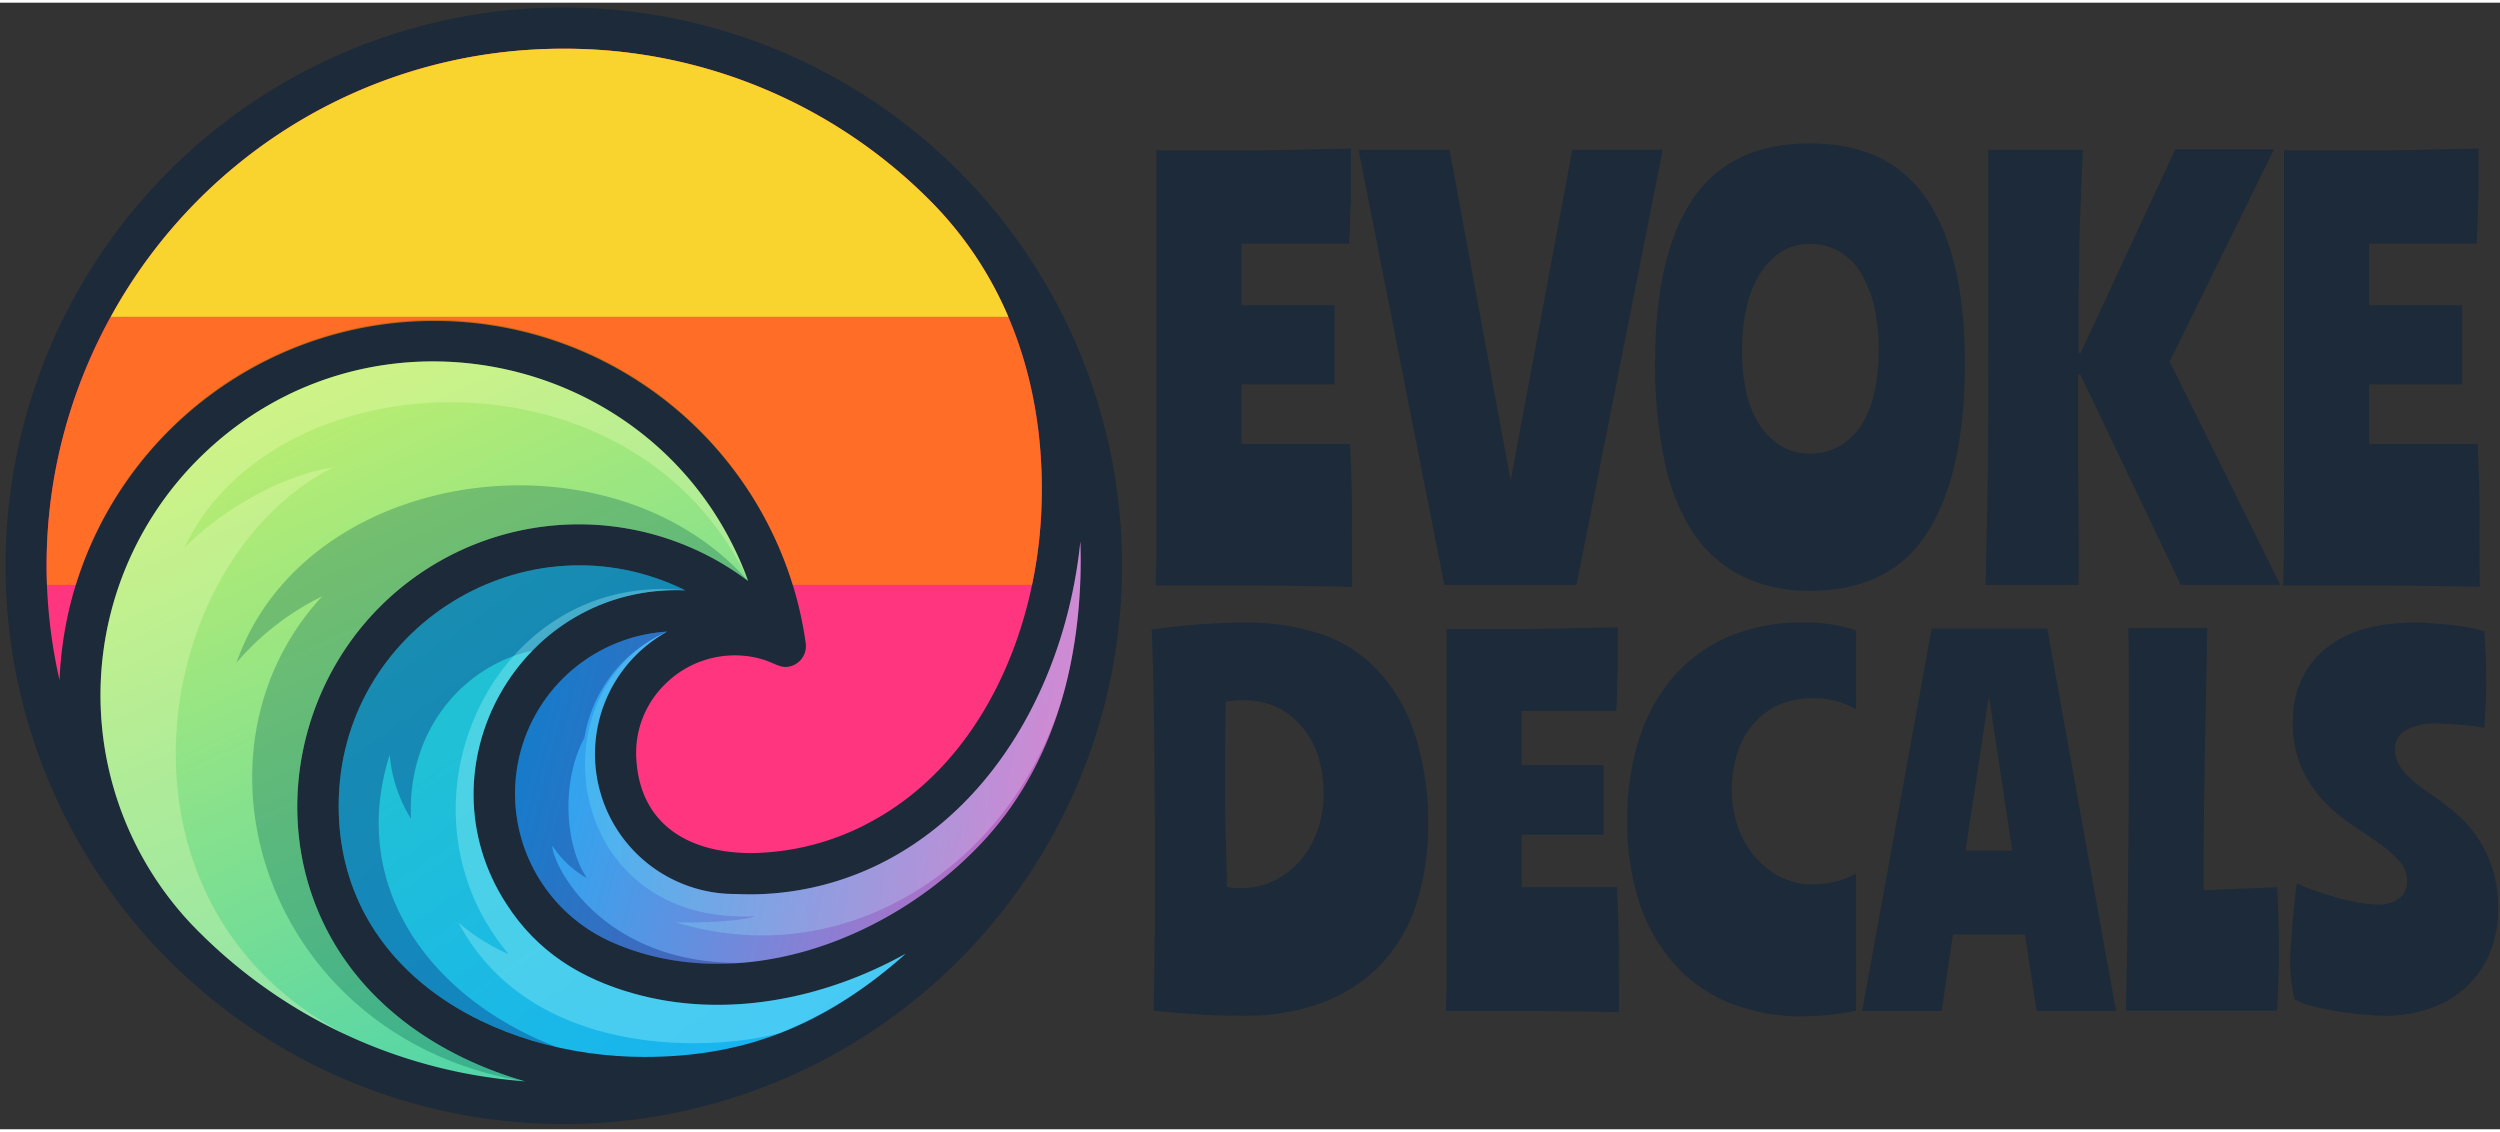 <svg width="720" height="326" id="Layer_1" data-name="Layer 1" xmlns="http://www.w3.org/2000/svg" xmlns:xlink="http://www.w3.org/1999/xlink" viewBox="0 0 359.5 162"><rect x="0" y="0" width="359.5" height="162" fill="#333333" stroke="none"/><defs><style>.cls-1{fill:#1c2a39;}.cls-2{fill:url(#linear-gradient);}.cls-3{fill:url(#linear-gradient-2);}.cls-4{fill:#ff357f;}.cls-5{fill:#ff8500;}.cls-5,.cls-6{opacity:0.7;}.cls-6{fill:#f7ff32;}.cls-7{fill:url(#linear-gradient-3);}.cls-8{fill:#005b50;}.cls-10,.cls-11,.cls-12,.cls-8,.cls-9{opacity:0.3;}.cls-9{fill:#f6ffbf;}.cls-10{fill:#020c6a;}.cls-11{fill:#b6ffff;}.cls-12{fill:url(#linear-gradient-4);}</style><linearGradient id="linear-gradient" x1="101.12" y1="185.47" x2="24.08" y2="14.45" gradientUnits="userSpaceOnUse"><stop offset="0" stop-color="#27cbc0"/><stop offset="1" stop-color="#ecf955"/></linearGradient><linearGradient id="linear-gradient-2" x1="117.04" y1="167.73" x2="40.77" y2="57.96" gradientUnits="userSpaceOnUse"><stop offset="0" stop-color="#15b0f8"/><stop offset="1" stop-color="#27cbc0"/></linearGradient><linearGradient id="linear-gradient-3" x1="174.95" y1="120.45" x2="73.26" y2="93.88" gradientUnits="userSpaceOnUse"><stop offset="0" stop-color="#fb4faf"/><stop offset="1" stop-color="#15b0f8"/></linearGradient><linearGradient id="linear-gradient-4" x1="84.12" y1="105.81" x2="155.39" y2="105.81" gradientUnits="userSpaceOnUse"><stop offset="0" stop-color="#66e5fb"/><stop offset="1" stop-color="#f6dcfd"/></linearGradient></defs><path class="cls-1" d="M24.31,24.2a80.28,80.28,0,1,0,113.53,0A80.28,80.28,0,0,0,24.31,24.2Z"/><path class="cls-2" d="M28.5,65.65a48,48,0,0,0-1,66.83,74,74,0,0,0,48,22.63C63.14,151.56,52.07,144,46.5,132.33c-7.24-15.11-3.72-33.61,8.13-45.46a40.44,40.44,0,0,1,52.94-3.72C95.62,50.36,53.41,40.74,28.5,65.65Z"/><path class="cls-3" d="M91.22,142.51c-7.67-2.14-13.93-6-18.36-12.85C60,109.94,74.74,83.55,98.55,84.5c-22.78-11.26-49.85,5.29-49.85,31,0,23.69,22.19,36.1,44,36.1,15.07,0,26.42-5,37.54-14.83C118.2,143.44,104.07,146.09,91.22,142.51Z"/><path class="cls-4" d="M81.08,6.62c-48,0-83,44.57-72.52,90.81a53.93,53.93,0,0,1,107.31-5.26,3,3,0,0,1-2.54,3.32c-1.43.2-2.06-.74-4.59-1.3A14.21,14.21,0,0,0,95.64,98a13.81,13.81,0,0,0-4.14,10.71c.59,10.54,9.13,14,18,13.53a36.84,36.84,0,0,0,16.28-4.76C141,109,148.91,90.81,149.73,73.37c.79-16.83-4.09-33-16.08-45A74.12,74.12,0,0,0,81.08,6.62Z"/><path class="cls-5" d="M81.08,6.62c-43.19,0-75.87,36.14-74.32,77.1h4.13a54,54,0,0,1,103.12,0H148.4a65,65,0,0,0,1.33-10.35c.79-16.83-4.09-33-16.08-45A74.12,74.12,0,0,0,81.08,6.62Z"/><path class="cls-6" d="M81.08,6.62A74,74,0,0,0,15.94,45.17H145a53.21,53.21,0,0,0-11.33-16.78A74.12,74.12,0,0,0,81.08,6.62Z"/><path class="cls-7" d="M128.77,122.64a42.17,42.17,0,0,1-23,5.53,20.12,20.12,0,0,1-9.83-37.73,23.34,23.34,0,0,0-8,44.63c17.61,7.79,39.33.33,53-14,11.48-12,14.89-28.5,14.42-43.6C153.51,95.68,144.5,113.65,128.77,122.64Z"/><path class="cls-8" d="M34,94.91a38.65,38.65,0,0,1,12.32-9.54C25.24,108.19,38.42,149,75.44,155.11,63.14,151.56,52.07,144,46.5,132.33c-7.24-15.11-3.72-33.61,8.13-45.46a40.44,40.44,0,0,1,52.94-3.72C87.61,60.64,43.91,66.63,34,94.91Z"/><path class="cls-9" d="M28.5,65.65a48,48,0,0,0-1,66.83,74,74,0,0,0,22.11,15.85c-36.21-18.88-27.93-68.27-1.74-81.48-7,1.06-15.37,5.58-21.35,11.53,13-27.6,64.93-29.75,81.09,4.77C95.62,50.36,53.41,40.74,28.5,65.65Z"/><path class="cls-10" d="M48.7,115.49c0,19.07,14.37,30.82,31.34,34.68-18.27-7-30-23.21-24-42a20.76,20.76,0,0,0,3.06,9.17c-.58-13,7.83-22.12,17.51-24.17a28.64,28.64,0,0,1,22-8.66C75.77,73.24,48.7,89.79,48.7,115.49Z"/><path class="cls-10" d="M79.42,121.22a14.24,14.24,0,0,0,5,4.68c-3.15-4.54-3.81-13.84-.38-20.18A20.19,20.19,0,0,1,95.94,90.45a23.33,23.33,0,0,0-8,44.62,38.48,38.48,0,0,0,18.9,3C86.81,138.39,79.49,124.22,79.42,121.22Z"/><path class="cls-11" d="M91.22,142.51c-7.67-2.14-13.93-6-18.36-12.85C60,109.94,74.74,83.55,98.55,84.5c-27.66-2.91-43.24,31.11-25.41,52.32a28.65,28.65,0,0,1-7.22-4.54c10.86,20.34,37.9,18.27,46.27,15.86a59.89,59.89,0,0,0,18-11.38C118.2,143.44,104.07,146.09,91.22,142.51Z"/><path class="cls-12" d="M128.77,122.64a42.17,42.17,0,0,1-23,5.53,20.12,20.12,0,0,1-9.83-37.72c-19.2,8.64-15,42.2,12.6,40.92-1.09.53-6.45,1-11.35.88,26.1,7.93,50.48-10.3,56.34-35.23a75.4,75.4,0,0,0,1.82-19.53C153.51,95.68,144.5,113.65,128.77,122.64Z"/><path class="cls-1" d="M194.44,84c-1.43,0-3.32-.09-5.66-.12l-7.53-.07q-4,0-8,0h-7.07c.05-1.07.09-2.5.11-4.28s0-3.83,0-6.12V57.56c0-3.87,0-7.75,0-11.62s0-7.49,0-10.83,0-6.23,0-8.68,0-4.18,0-5.2h6.58q3.59,0,7.34,0c2.5,0,4.94-.06,7.34-.11l6.73-.15c0,.66,0,1.23,0,1.72s0,1.16,0,2c0,.61,0,1.34,0,2.18s0,1.71-.08,2.6-.05,1.79-.07,2.68-.07,1.72-.12,2.49H178.53v8.87h13.39V54.88H178.53v8.57h15.6c.05,1.17.1,2.37.16,3.59s.08,2.61.11,4.14,0,3.32,0,5.39Z"/><path class="cls-1" d="M226.1,21.15h13l-12.4,62.57h-19L195.36,21.15h13.08l8.79,47.58Z"/><path class="cls-1" d="M260.29,20.24q11.4,0,16.83,8.1t5.43,23.56q0,15.68-5.32,24.17t-16.94,8.49a21.37,21.37,0,0,1-9.94-2.18,18.39,18.39,0,0,1-7-6.35,29.47,29.47,0,0,1-4-10.25A66.51,66.51,0,0,1,238,51.9q0-15.67,5.43-23.67T260.29,20.24Zm0,44.59a8.32,8.32,0,0,0,4.32-1.11,9.16,9.16,0,0,0,3.1-3.06A14.85,14.85,0,0,0,269.55,56a27.82,27.82,0,0,0,.61-6,28.93,28.93,0,0,0-.61-6.08,16.34,16.34,0,0,0-1.84-4.86,9.19,9.19,0,0,0-3.1-3.21,8.06,8.06,0,0,0-4.32-1.15,7.53,7.53,0,0,0-4.24,1.19A10.08,10.08,0,0,0,253,39.13,15.65,15.65,0,0,0,251.11,44a28.5,28.5,0,0,0-.61,6,27.82,27.82,0,0,0,.61,6A14.41,14.41,0,0,0,253,60.66a9.71,9.71,0,0,0,3.06,3.06A7.91,7.91,0,0,0,260.29,64.83Z"/><path class="cls-1" d="M299.53,21.15c-.16,3.06-.27,5.77-.35,8.11S299,33.85,299,36s-.09,4.35-.11,6.62,0,4.86,0,7.76h.3l13.62-29.29H327L312,51.6,327.9,83.72H313.6L299.14,53.43h-.3v6.43q0,3.59,0,7.53c0,2.63.05,5.33.07,8.11s0,5.52,0,8.22H285.53c.05-2.24.1-4.58.15-7s.11-5,.16-7.88.07-5.89.07-9.18V39.93c0-2.42,0-4.63,0-6.61s0-3.92,0-5.78V21.15Z"/><path class="cls-1" d="M356.58,84c-1.42,0-3.31-.09-5.66-.12l-7.53-.07c-2.68,0-5.35,0-8,0h-7.07c0-1.07.08-2.5.11-4.28s0-3.83,0-6.12V57.56c0-3.87,0-7.75,0-11.62s0-7.49,0-10.83,0-6.23,0-8.68,0-4.18,0-5.2h6.57q3.6,0,7.35,0t7.34-.11l6.73-.15c0,.66,0,1.23,0,1.72s0,1.16,0,2c0,.61,0,1.34,0,2.18s-.05,1.71-.08,2.6-.05,1.79-.08,2.68-.06,1.72-.11,2.49H340.68v8.87h13.38V54.88H340.68v8.57h15.6c.05,1.17.1,2.37.15,3.59s.09,2.61.12,4.14,0,3.32,0,5.39Z"/><path class="cls-1" d="M165.61,90.14c2.56-.36,5-.61,7.33-.77s4.33-.24,6-.24a35.05,35.05,0,0,1,10.9,1.62,19.94,19.94,0,0,1,8.74,5.78,25.05,25.05,0,0,1,5.11,9.45,41,41,0,0,1,1.68,11.94,37.54,37.54,0,0,1-1.61,11.37,23,23,0,0,1-4.94,8.74,22.49,22.49,0,0,1-8.38,5.65,31.84,31.84,0,0,1-11.9,2c-1,0-2.71,0-5-.13s-4.86-.3-7.64-.61q.08-3.09.1-6c0-1.95.05-3.88.07-5.78s0-3.83,0-5.76v-6q0-8.81-.1-16.88T165.61,90.14Zm13,10.16a9.54,9.54,0,0,0-1.24.07l-1.11.13q-.08,3.16-.07,6.29v6.29c0,1,0,2.13,0,3.29s0,2.37.07,3.6.06,2.47.1,3.7.07,2.39.07,3.47a7.17,7.17,0,0,0,1.21.16c.4,0,.76,0,1.08,0a10,10,0,0,0,4.6-1.08,11.74,11.74,0,0,0,3.7-2.92,13.58,13.58,0,0,0,2.46-4.34,16,16,0,0,0,.87-5.32,19.28,19.28,0,0,0-.57-4.47,12.46,12.46,0,0,0-2-4.34,11.46,11.46,0,0,0-3.63-3.26A11.1,11.1,0,0,0,178.66,100.3Z"/><path class="cls-1" d="M232.8,145.16c-1.25,0-2.91-.08-5-.1L221.2,145c-2.35,0-4.71,0-7.06,0h-6.22c0-.94.08-2.2.1-3.77s0-3.36,0-5.38V122q0-5.11,0-10.23c0-3.4,0-6.58,0-9.51s0-5.49,0-7.64,0-3.67,0-4.57h5.78l6.46,0c2.2,0,4.35-.06,6.46-.11l5.92-.13c0,.58,0,1.09,0,1.51s0,1,0,1.79c0,.53,0,1.17,0,1.91s0,1.51-.07,2.29l-.06,2.35c0,.79-.06,1.52-.11,2.19H218.82v7.8h11.77v10H218.82v7.54h13.72c0,1,.09,2.08.13,3.16s.08,2.28.1,3.63,0,2.93,0,4.74Z"/><path class="cls-1" d="M259.37,89.13a25.62,25.62,0,0,1,4.21.31,20.52,20.52,0,0,1,3.33.84c0,.76,0,1.57,0,2.42s0,1.77,0,2.76,0,2,0,3.12,0,2.12,0,3.06a11.3,11.3,0,0,0-6.12-1.61,11.59,11.59,0,0,0-5.62,1.24,10.85,10.85,0,0,0-3.63,3.2,12.46,12.46,0,0,0-1.95,4.27,18.54,18.54,0,0,0-.57,4.41,16,16,0,0,0,.87,5.31,13.56,13.56,0,0,0,2.45,4.34,12,12,0,0,0,3.7,2.92,10,10,0,0,0,4.61,1.08,16,16,0,0,0,2.93-.34,10,10,0,0,0,3.33-1.27c0,1.57,0,3.2,0,4.91s0,3.36,0,5,0,3.37,0,5,0,3.23,0,4.84a36.46,36.46,0,0,1-7.67.81,27.24,27.24,0,0,1-10.59-1.95,21.48,21.48,0,0,1-7.94-5.62,24.84,24.84,0,0,1-5-8.87A37.36,37.36,0,0,1,234,117.59a38.33,38.33,0,0,1,1.61-11.41,25.73,25.73,0,0,1,4.81-9,21.91,21.91,0,0,1,7.94-5.92A26.73,26.73,0,0,1,259.37,89.13Z"/><path class="cls-1" d="M267.78,145l10-55h16.61l9.89,55H292.87l-1.68-11H280.83l-1.62,11Zm14.87-23.07h6.72L286,99.69Z"/><path class="cls-1" d="M317.42,89.94q-.21,9.23-.3,15.2c-.07,4-.13,7.35-.17,10.06s-.07,5-.07,6.82v5.59l10.56-.41c.09,1.48.16,2.94.2,4.38s.07,2.87.07,4.3,0,3-.07,4.47-.11,3-.2,4.61H305.72q.19-9.42.3-19.3t.1-19.31V97.88c0-2.74,0-5.38-.07-7.94Z"/><path class="cls-1" d="M329.73,103.6a13.79,13.79,0,0,1,1.65-7.1,13.09,13.09,0,0,1,4.17-4.44,16.17,16.17,0,0,1,5.58-2.29,29.19,29.19,0,0,1,5.88-.64c.54,0,1.22,0,2.05.07s1.71.11,2.63.2,1.86.22,2.82.37a19.84,19.84,0,0,1,2.73.64c.09,1.17.15,2.26.2,3.26s.07,2.17.07,3.47,0,2.54-.07,3.73-.11,2.32-.2,3.4l-1.38-.2c-.56-.09-1.15-.16-1.75-.21l-1.82-.13c-.6,0-1.17-.07-1.71-.07a8.58,8.58,0,0,0-4.71,1,3.16,3.16,0,0,0-1.48,2.76,4.19,4.19,0,0,0,.47,1.92,7.33,7.33,0,0,0,1.25,1.71,13.89,13.89,0,0,0,1.74,1.55c.65.49,1.32,1,2,1.41,1.07.76,2.16,1.6,3.26,2.52a16.7,16.7,0,0,1,3,3.3,17.73,17.73,0,0,1,2.22,4.44,17.54,17.54,0,0,1,.88,5.82,16.19,16.19,0,0,1-1.48,7.26,14.22,14.22,0,0,1-3.8,4.81,15.16,15.16,0,0,1-5.18,2.69,20.09,20.09,0,0,1-5.68.84c-.86,0-1.9-.06-3.13-.17s-2.48-.27-3.74-.47-2.44-.45-3.56-.74a10.42,10.42,0,0,1-2.69-1c-.18-.81-.33-1.64-.44-2.49a22,22,0,0,1-.17-2.82c0-.72,0-1.6.1-2.63s.15-2.08.24-3.16.19-2.11.3-3.09.21-1.82.31-2.49a16.07,16.07,0,0,0,2.15.91c.94.33,2,.66,3.06,1s2.21.58,3.33.81a15.62,15.62,0,0,0,3,.33,5,5,0,0,0,3.23-.9,3.08,3.08,0,0,0,1.07-2.46,4.26,4.26,0,0,0-1.21-3,18.31,18.31,0,0,0-3-2.59Q340,119.41,337.9,118a24.21,24.21,0,0,1-3.94-3.4,17.2,17.2,0,0,1-3-4.61A15.18,15.18,0,0,1,329.73,103.6Z"/></svg>